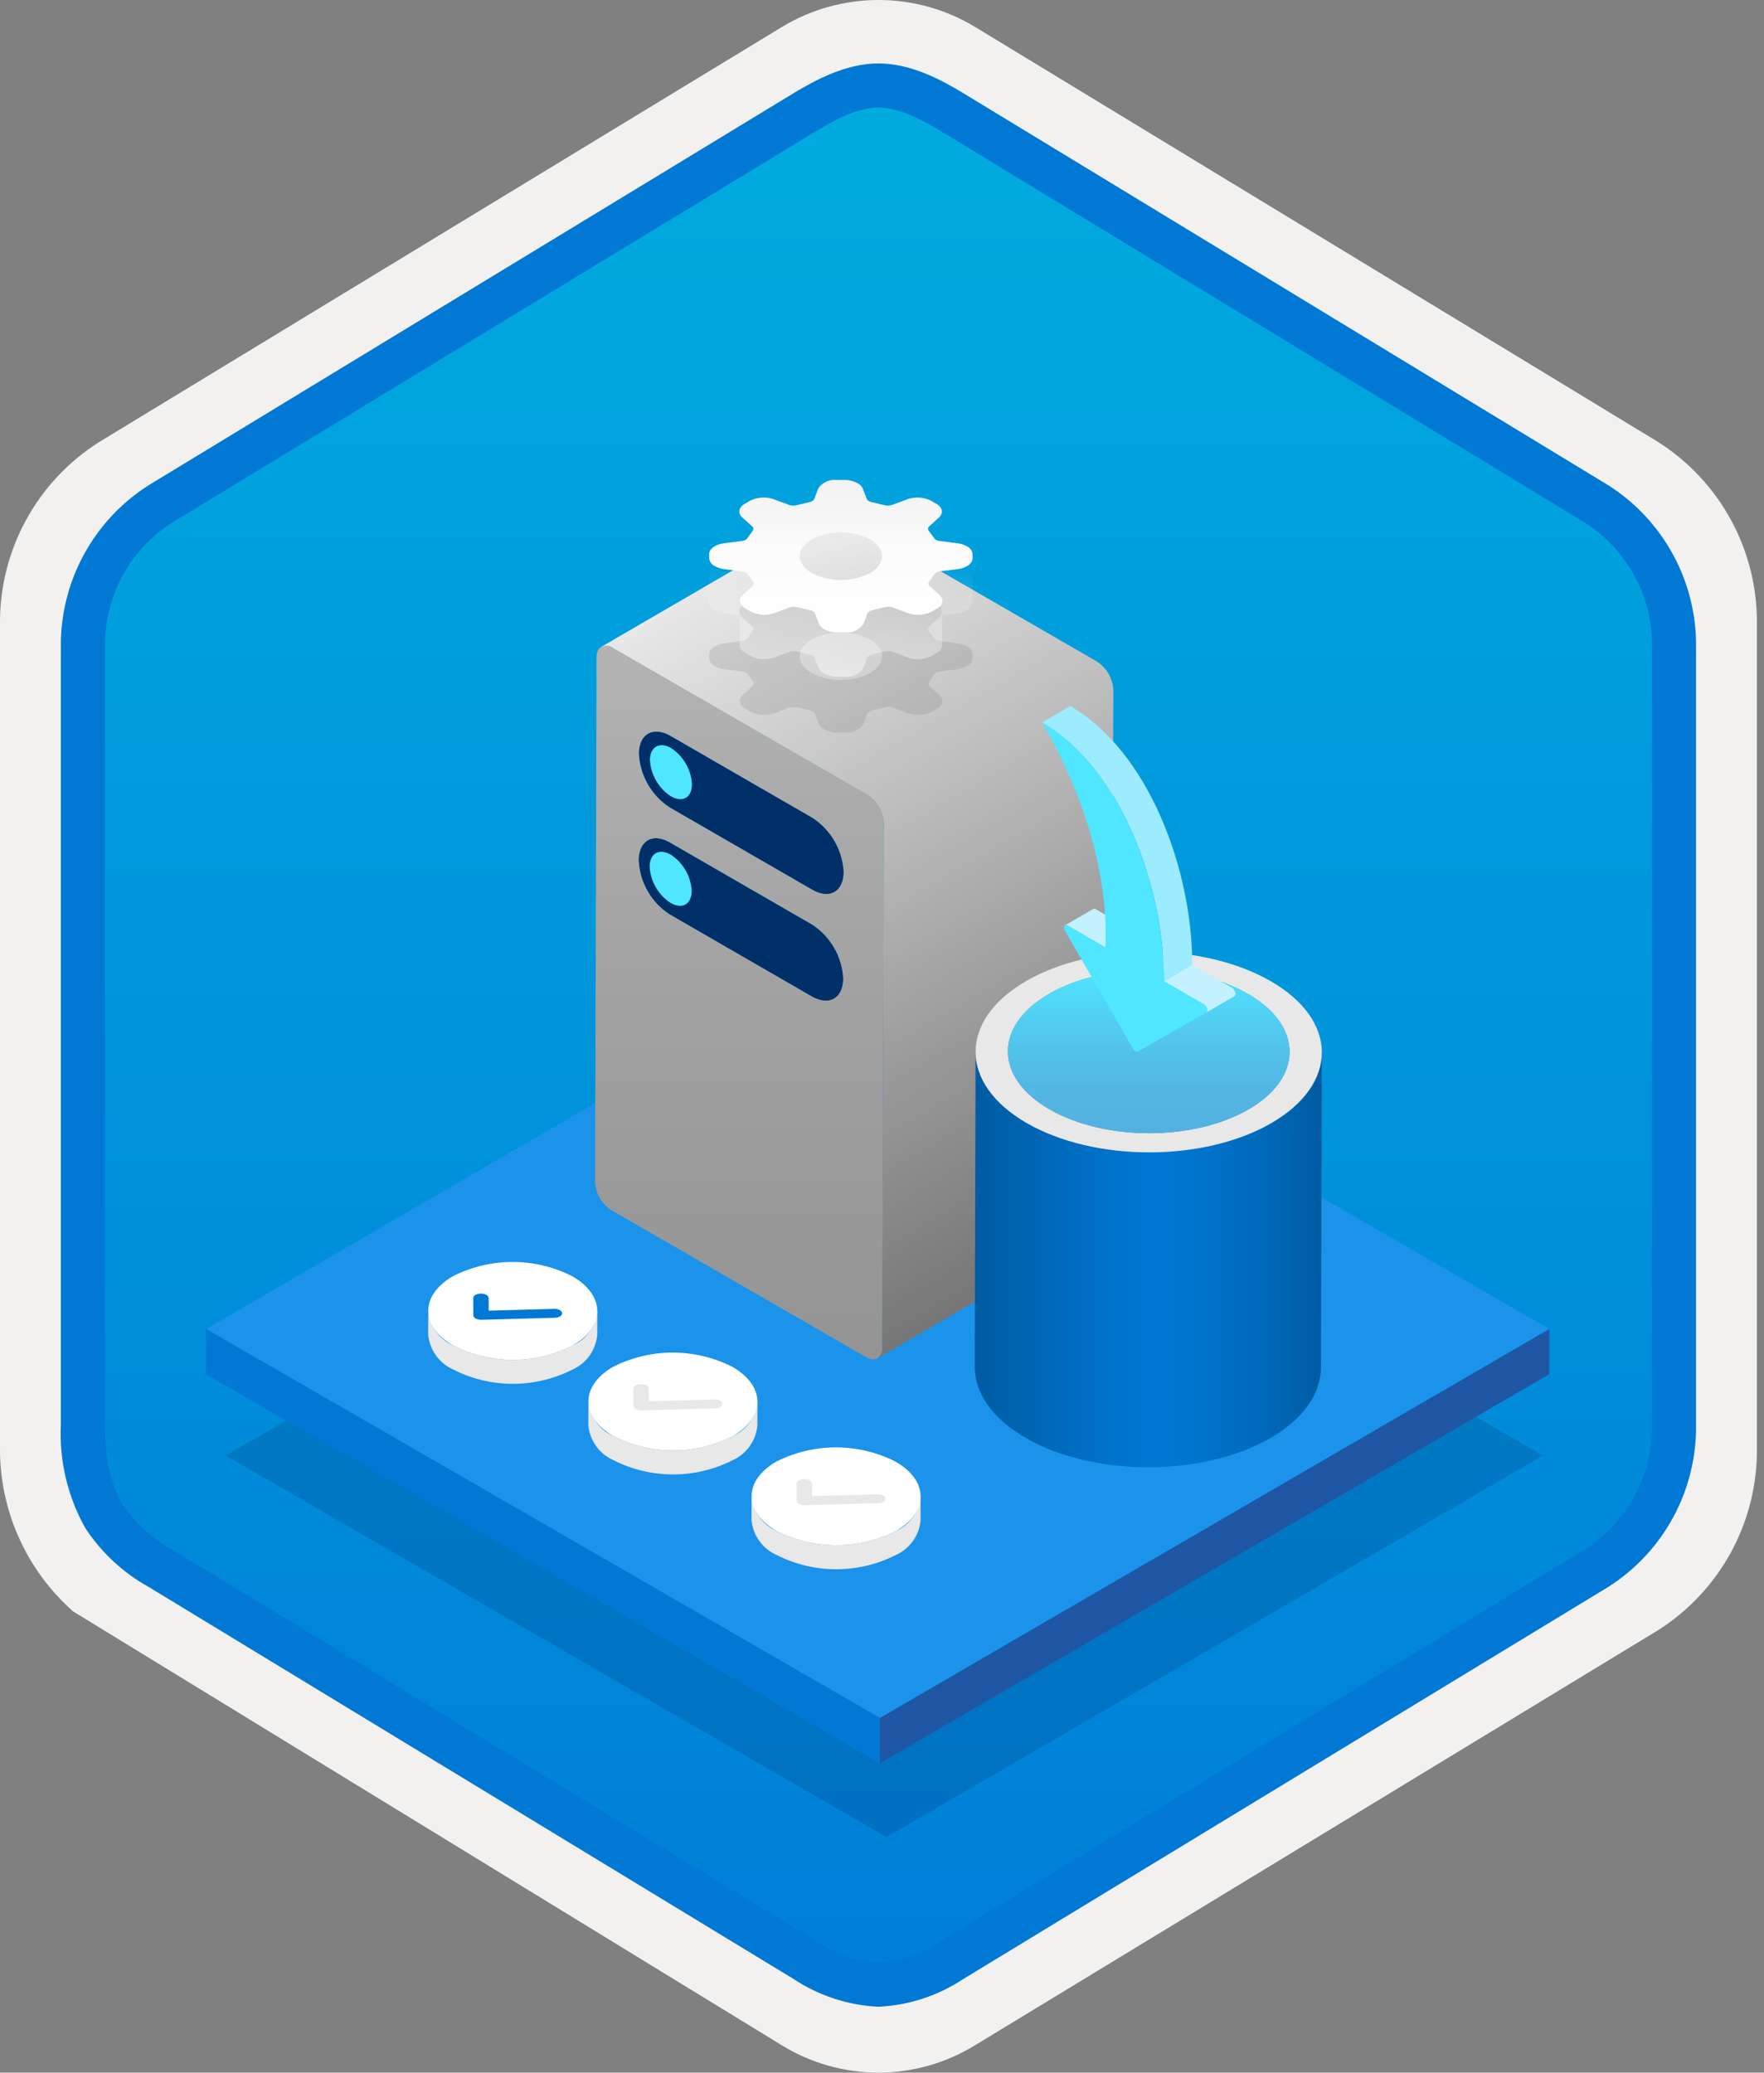 <svg width="160" height="188" viewBox="0 0 160 188" fill="none" xmlns="http://www.w3.org/2000/svg">
<rect x="0" y="0" width="160" height="188" fill="#808080" stroke="none"/>
<g clip-path="url(#clip0_369_287)">
<path d="M79.678 188C82.759 187.994 85.78 187.141 88.408 185.534L150.384 147.874C153.165 146.11 155.449 143.665 157.019 140.771C158.589 137.876 159.394 134.628 159.356 131.336V56.621C159.392 53.328 158.587 50.081 157.017 47.187C155.447 44.293 153.163 41.848 150.384 40.083L88.408 2.423C85.775 0.838 82.759 0 79.686 0C76.612 0 73.596 0.838 70.963 2.423L8.988 40.098C6.205 41.86 3.918 44.305 2.345 47.199C0.772 50.093 -0.035 53.342 4.1431e-06 56.636V131.336C-0.019 134.119 0.556 136.874 1.686 139.418C2.816 141.962 4.474 144.236 6.552 146.089V146.115L70.963 185.549C73.588 187.149 76.603 187.996 79.678 188V188ZM80.326 6.952C82.278 6.952 84.755 8.165 86.465 9.209L147.222 46.403C150.974 48.688 153.09 55.284 153.09 60.035L152.458 131.336C152.458 136.087 149.259 140.355 145.506 142.64L85.11 179.021C81.676 181.109 78.885 181.109 75.451 179.021L14.243 142.549C10.49 140.265 7.472 136.072 7.472 131.336V57.688C7.504 55.323 8.113 53.001 9.246 50.925C10.379 48.848 12.001 47.079 13.972 45.771L74.548 9.209C76.258 8.165 78.374 6.952 80.326 6.952Z" fill="#F2F1F0"/>
<path fill-rule="evenodd" clip-rule="evenodd" d="M87.576 10.533C85.206 9.059 82.47 8.278 79.678 8.278C76.887 8.278 74.151 9.059 71.78 10.533L15.645 44.864C13.119 46.476 11.047 48.706 9.625 51.344C8.203 53.981 7.479 56.938 7.52 59.934V128.038C7.48 131.033 8.206 133.99 9.627 136.627C11.049 139.264 13.121 141.495 15.645 143.108L71.78 177.439C74.151 178.912 76.887 179.694 79.678 179.694C82.47 179.694 85.206 178.912 87.576 177.439L143.711 143.108C146.236 141.495 148.307 139.264 149.729 136.627C151.151 133.99 151.877 131.033 151.837 128.038V59.934C151.875 56.939 151.149 53.983 149.727 51.346C148.305 48.709 146.234 46.478 143.711 44.864L87.576 10.533Z" fill="url(#paint0_linear_369_287)"/>
<path fill-rule="evenodd" clip-rule="evenodd" d="M79.678 9.754C81.362 9.754 83.244 10.62 85.311 11.878L143.777 47.42C145.668 48.634 147.218 50.311 148.278 52.292C149.339 54.273 149.875 56.492 149.837 58.739V129.218C149.875 131.464 149.339 133.684 148.278 135.664C147.218 137.645 145.668 139.322 143.777 140.536L85.312 176.078L85.311 176.079C83.641 177.218 81.696 177.889 79.678 178.022C77.661 177.889 75.716 177.218 74.046 176.079L74.045 176.078L15.582 140.538L15.58 140.537C13.792 139.573 12.267 138.186 11.138 136.497C10.161 134.894 9.52 132.679 9.52 129.218V58.739C9.482 56.492 10.018 54.273 11.079 52.292C12.139 50.311 13.688 48.634 15.58 47.421L74.037 11.883L74.041 11.881C76.124 10.628 77.985 9.754 79.678 9.754ZM87.391 8.461L145.855 44.003C148.333 45.573 150.368 47.751 151.765 50.331C153.162 52.911 153.876 55.806 153.837 58.739V129.218C153.876 132.151 153.162 135.046 151.765 137.626C150.368 140.205 148.333 142.384 145.855 143.955L87.39 179.496C85.096 181.021 82.43 181.894 79.678 182.022C76.926 181.894 74.261 181.021 71.967 179.496H71.966L13.502 143.954L13.499 143.953C11.164 142.66 9.181 140.814 7.723 138.579C6.128 135.725 5.365 132.482 5.52 129.218V58.739C5.481 55.805 6.194 52.911 7.592 50.331C8.989 47.751 11.024 45.572 13.502 44.002L71.967 8.461L71.975 8.456C74.066 7.198 76.773 5.754 79.678 5.754C82.564 5.754 85.282 7.177 87.391 8.461V8.461Z" fill="#0078D4"/>
<path opacity="0.2" d="M139.959 132.026L80.409 166.633L20.47 132.027L80.02 97.42L139.959 132.026Z" fill="#003067"/>
<path d="M140.532 120.546L79.81 155.834L18.698 120.551L79.42 85.263L140.532 120.546Z" fill="#1B93EB"/>
<path d="M140.532 120.546L140.52 124.652L79.798 159.94L79.81 155.834L140.532 120.546Z" fill="#1F56A3"/>
<path d="M79.81 155.834L79.798 159.94L18.686 124.657L18.698 120.551L79.81 155.834Z" fill="#0078D4"/>
<path d="M62.182 82.038C62.927 81.605 62.925 80.212 62.178 78.927C61.431 77.641 60.222 76.95 59.477 77.383C58.733 77.815 58.735 79.208 59.482 80.494C60.229 81.779 61.438 82.47 62.182 82.038Z" fill="#50E6FF"/>
<path d="M73.665 83.864C74.486 84.4 75.169 85.121 75.659 85.97C76.149 86.818 76.432 87.77 76.485 88.749C76.48 90.537 75.226 91.278 73.67 90.407L60.703 82.92C59.888 82.383 59.212 81.66 58.73 80.811C58.248 79.962 57.974 79.011 57.93 78.036C57.935 76.275 59.165 75.52 60.721 76.391L73.665 83.864ZM60.824 81.905C61.885 82.517 62.736 82.032 62.74 80.813C62.707 80.152 62.517 79.508 62.186 78.935C61.855 78.361 61.392 77.875 60.836 77.516C59.799 76.917 58.924 77.388 58.92 78.608C58.956 79.268 59.148 79.911 59.478 80.483C59.809 81.056 60.27 81.543 60.824 81.905" fill="#003067"/>
<path d="M78.658 72.093C79.094 72.374 79.457 72.754 79.719 73.202C79.98 73.65 80.132 74.153 80.162 74.671L80.027 122.245C80.024 123.193 79.362 123.57 78.537 123.094L55.455 109.767C55.028 109.495 54.671 109.126 54.414 108.69C54.156 108.254 54.006 107.763 53.974 107.257L54.109 59.602C54.112 58.681 54.774 58.304 55.599 58.78L78.658 72.093ZM73.647 90.393C75.226 91.278 76.48 90.537 76.485 88.749C76.432 87.77 76.149 86.818 75.659 85.97C75.169 85.121 74.486 84.4 73.665 83.864L60.721 76.391C59.165 75.52 57.935 76.275 57.93 78.036C57.974 79.011 58.248 79.962 58.73 80.811C59.212 81.66 59.888 82.383 60.703 82.92L73.647 90.393L73.647 90.393ZM73.674 80.694C75.23 81.593 76.507 80.892 76.513 79.077C76.459 78.099 76.176 77.146 75.686 76.298C75.196 75.449 74.513 74.728 73.692 74.192L60.749 66.719C59.192 65.875 57.962 66.603 57.957 68.364C58.005 69.335 58.281 70.28 58.763 71.124C59.245 71.968 59.919 72.687 60.73 73.221L73.674 80.694Z" fill="url(#paint1_linear_369_287)"/>
<path d="M62.21 72.366C62.955 71.933 62.953 70.54 62.206 69.254C61.459 67.969 60.249 67.278 59.505 67.71C58.76 68.143 58.762 69.536 59.509 70.822C60.256 72.107 61.465 72.798 62.21 72.366Z" fill="#50E6FF"/>
<path d="M73.692 74.192C74.513 74.728 75.196 75.449 75.686 76.298C76.176 77.146 76.459 78.099 76.513 79.077C76.507 80.892 75.23 81.593 73.674 80.694L60.73 73.221C59.919 72.687 59.245 71.968 58.763 71.124C58.281 70.281 58.005 69.335 57.957 68.364C57.962 66.603 59.192 65.875 60.749 66.719L73.692 74.192ZM60.851 72.233C61.912 72.845 62.764 72.36 62.767 71.141C62.731 70.481 62.539 69.838 62.209 69.265C61.878 68.693 61.417 68.206 60.863 67.844C59.826 67.245 58.951 67.744 58.947 68.936C58.984 69.596 59.175 70.239 59.506 70.811C59.836 71.384 60.297 71.871 60.851 72.233" fill="#003067"/>
<path d="M99.479 59.993L76.421 46.68C76.269 46.569 76.09 46.501 75.903 46.482C75.716 46.464 75.527 46.495 75.356 46.574L54.535 58.674C54.706 58.595 54.894 58.563 55.081 58.582C55.269 58.601 55.447 58.669 55.599 58.78L78.657 72.093C79.094 72.374 79.457 72.754 79.719 73.202C79.98 73.65 80.132 74.153 80.162 74.671L80.027 122.245C80.046 122.428 80.016 122.613 79.94 122.781C79.864 122.949 79.745 123.094 79.595 123.201L100.417 111.101C100.567 110.994 100.685 110.849 100.761 110.681C100.837 110.513 100.867 110.328 100.848 110.145L100.983 62.571C100.953 62.054 100.801 61.55 100.54 61.102C100.278 60.654 99.915 60.274 99.479 59.993V59.993Z" fill="url(#paint2_linear_369_287)"/>
<path d="M119.893 95.474L119.812 124.04C119.806 126.352 118.286 128.661 115.25 130.426C109.135 133.979 99.193 133.979 93.042 130.428C89.948 128.641 88.402 126.296 88.409 123.953L88.49 95.388C88.483 97.73 90.029 100.075 93.123 101.862C99.274 105.413 109.216 105.413 115.331 101.86C118.367 100.095 119.887 97.786 119.893 95.474Z" fill="url(#paint3_linear_369_287)"/>
<path d="M115.259 88.998C109.108 85.447 99.166 85.447 93.055 88.998C86.94 92.552 86.973 98.311 93.123 101.862C99.274 105.413 109.216 105.413 115.331 101.86C121.442 98.308 121.41 92.549 115.259 88.998ZM113.256 100.619C108.281 103.511 100.19 103.511 95.185 100.621C90.18 97.732 90.153 93.046 95.129 90.154C100.102 87.264 108.192 87.264 113.198 90.154C118.203 93.043 118.229 97.73 113.257 100.619H113.256Z" fill="#E8E8E8"/>
<path d="M113.198 90.154C118.203 93.043 118.229 97.73 113.256 100.619C108.281 103.511 100.19 103.511 95.185 100.621C90.18 97.732 90.153 93.046 95.129 90.154C100.102 87.264 108.192 87.264 113.198 90.154Z" fill="url(#paint4_linear_369_287)"/>
<path d="M99.161 82.447L96.604 83.933C96.64 83.917 96.681 83.91 96.721 83.915C96.761 83.919 96.799 83.934 96.832 83.958L100.26 85.937L102.817 84.451L99.389 82.471C99.357 82.447 99.318 82.433 99.278 82.428C99.238 82.424 99.198 82.431 99.161 82.447V82.447Z" fill="#C3F1FF"/>
<path d="M111.977 89.855C111.921 89.747 111.835 89.657 111.73 89.597L108.139 87.523L105.581 89.01L109.172 91.083C109.277 91.144 109.363 91.233 109.419 91.341C109.532 91.545 109.534 91.77 109.41 91.842L111.968 90.356C112.091 90.284 112.09 90.059 111.977 89.855Z" fill="#C3F1FF"/>
<path d="M94.516 65.528L97.073 64.042C104.225 68.17 108.163 78.977 108.138 87.523L105.581 89.01C105.605 80.463 101.667 69.657 94.516 65.528Z" fill="#9CEBFF"/>
<path d="M94.516 65.528C101.667 69.657 105.605 80.463 105.581 89.01L109.172 91.083C109.277 91.144 109.363 91.233 109.419 91.341C109.534 91.55 109.534 91.781 109.402 91.847L103.219 95.37C103.18 95.383 103.139 95.386 103.099 95.381C103.059 95.375 103.02 95.359 102.987 95.336C102.892 95.278 102.813 95.198 102.756 95.103L96.613 84.463C96.546 84.362 96.511 84.242 96.513 84.121C96.521 83.927 96.66 83.859 96.831 83.957L100.26 85.937C100.571 79.726 98.481 72.297 94.516 65.528Z" fill="#50E6FF"/>
<path opacity="0.2" d="M85.23 63.059C85.636 63.428 85.539 63.959 85.007 64.267L84.479 64.575C83.828 64.891 83.079 64.939 82.393 64.707L80.893 64.153C80.712 64.107 80.524 64.102 80.341 64.138L79.125 64.433C78.956 64.459 78.802 64.547 78.694 64.68L78.317 65.687C78.136 65.947 77.889 66.154 77.602 66.287C77.315 66.421 76.998 66.476 76.683 66.447H75.936C75.52 66.448 75.111 66.344 74.746 66.144C74.549 66.045 74.39 65.885 74.294 65.687L73.899 64.68C73.858 64.615 73.799 64.562 73.729 64.527C73.667 64.491 73.6 64.463 73.531 64.446L72.302 64.153C72.105 64.104 71.898 64.104 71.7 64.153L70.203 64.706C69.517 64.937 68.767 64.889 68.116 64.573L67.587 64.267C67.052 63.959 66.949 63.428 67.351 63.059L68.3 62.19C68.339 62.147 68.362 62.092 68.366 62.034C68.37 61.976 68.355 61.919 68.324 61.87L67.808 61.167C67.77 61.102 67.714 61.05 67.647 61.016C67.565 60.968 67.474 60.934 67.38 60.916L65.644 60.693C65.365 60.658 65.096 60.569 64.852 60.431C64.713 60.371 64.592 60.276 64.5 60.156C64.409 60.035 64.349 59.894 64.327 59.744L64.325 59.311C64.322 58.875 64.894 58.459 65.631 58.363L67.365 58.139C67.519 58.116 67.661 58.041 67.768 57.926L68.272 57.218C68.313 57.168 68.335 57.105 68.334 57.041C68.334 56.977 68.311 56.915 68.27 56.865L67.309 55.998C66.902 55.629 66.999 55.099 67.531 54.79L68.059 54.483C68.71 54.166 69.46 54.118 70.145 54.35L71.645 54.904C71.826 54.95 72.014 54.955 72.197 54.919L73.413 54.624C73.582 54.598 73.736 54.51 73.844 54.377L74.222 53.37C74.402 53.11 74.649 52.903 74.936 52.77C75.223 52.636 75.54 52.581 75.855 52.611H76.602C77.018 52.609 77.427 52.713 77.792 52.913C77.989 53.012 78.148 53.172 78.244 53.37L78.636 54.375C78.679 54.441 78.739 54.495 78.809 54.53C78.871 54.567 78.939 54.594 79.01 54.61L80.233 54.902C80.431 54.953 80.639 54.954 80.838 54.904L82.338 54.35C83.023 54.12 83.772 54.168 84.422 54.484L84.951 54.79C85.486 55.099 85.589 55.629 85.187 55.998L84.238 56.867C84.199 56.91 84.176 56.965 84.172 57.023C84.168 57.081 84.183 57.138 84.214 57.187L84.73 57.89C84.768 57.955 84.824 58.007 84.891 58.041C84.972 58.089 85.062 58.122 85.155 58.139L86.894 58.364C87.173 58.399 87.442 58.488 87.686 58.625C87.825 58.686 87.946 58.781 88.038 58.901C88.13 59.021 88.191 59.162 88.214 59.311L88.213 59.746C88.216 60.182 87.644 60.598 86.907 60.694L85.17 60.916C85.017 60.942 84.876 61.017 84.77 61.131L84.266 61.839C84.225 61.889 84.203 61.952 84.204 62.016C84.205 62.08 84.229 62.142 84.271 62.19L85.23 63.059ZM73.637 61.058C74.456 61.473 75.36 61.69 76.278 61.69C77.195 61.689 78.1 61.472 78.918 61.056C80.366 60.215 80.361 58.843 78.901 57.999C78.083 57.584 77.179 57.367 76.262 57.367C75.345 57.367 74.441 57.584 73.623 57.999C72.172 58.843 72.177 60.215 73.637 61.058" fill="#767676"/>
<path d="M72.53 53.393L72.538 50.441C72.569 50.114 72.685 49.801 72.876 49.534C73.066 49.267 73.324 49.055 73.623 48.92C74.441 48.505 75.345 48.288 76.262 48.288C77.179 48.288 78.083 48.505 78.901 48.92C79.204 49.056 79.466 49.27 79.66 49.54C79.853 49.811 79.971 50.128 80 50.459L79.992 53.393L72.53 53.393Z" fill="url(#paint5_linear_369_287)"/>
<path d="M85.229 53.98C85.636 54.349 85.539 54.88 85.007 55.188L84.479 55.496C83.828 55.812 83.079 55.86 82.393 55.628L80.893 55.074C80.712 55.028 80.524 55.023 80.341 55.059L79.125 55.354C78.956 55.38 78.802 55.468 78.694 55.601L78.316 56.608C78.136 56.868 77.889 57.075 77.602 57.208C77.315 57.342 76.998 57.397 76.683 57.368H75.936C75.52 57.369 75.111 57.265 74.746 57.065C74.549 56.967 74.39 56.806 74.294 56.608L73.899 55.601C73.858 55.536 73.799 55.483 73.729 55.448C73.667 55.412 73.6 55.384 73.531 55.367L72.302 55.074C72.105 55.025 71.898 55.025 71.7 55.074L70.203 55.627C69.517 55.858 68.767 55.81 68.116 55.494L67.587 55.189C67.052 54.88 66.949 54.349 67.351 53.98L68.3 53.111C68.339 53.068 68.362 53.013 68.366 52.955C68.37 52.898 68.355 52.84 68.324 52.791L67.808 52.088C67.77 52.024 67.714 51.971 67.647 51.937C67.565 51.889 67.474 51.855 67.38 51.837L65.644 51.614C65.365 51.579 65.096 51.49 64.852 51.353C64.713 51.292 64.592 51.197 64.5 51.077C64.409 50.956 64.349 50.815 64.327 50.665L64.325 50.233C64.322 49.796 64.894 49.38 65.631 49.284L67.365 49.06C67.519 49.037 67.661 48.962 67.768 48.848L68.272 48.139C68.313 48.089 68.335 48.026 68.334 47.962C68.334 47.898 68.311 47.836 68.27 47.786L67.309 46.919C66.902 46.55 66.999 46.02 67.531 45.711L68.059 45.404C68.71 45.087 69.459 45.039 70.145 45.271L71.645 45.825C71.826 45.871 72.014 45.876 72.197 45.84L73.413 45.545C73.582 45.519 73.736 45.431 73.844 45.298L74.222 44.291C74.402 44.032 74.649 43.824 74.936 43.691C75.223 43.557 75.54 43.502 75.855 43.532H76.602C77.018 43.53 77.427 43.634 77.792 43.834C77.989 43.933 78.148 44.093 78.244 44.291L78.635 45.296C78.678 45.362 78.738 45.416 78.809 45.451C78.871 45.489 78.939 45.516 79.01 45.531L80.232 45.824C80.431 45.874 80.639 45.875 80.838 45.825L82.338 45.271C83.023 45.041 83.772 45.089 84.422 45.405L84.951 45.711C85.486 46.02 85.589 46.55 85.187 46.919L84.238 47.788C84.199 47.831 84.176 47.886 84.172 47.944C84.168 48.002 84.183 48.059 84.214 48.108L84.73 48.811C84.768 48.876 84.824 48.928 84.891 48.962C84.972 49.01 85.061 49.043 85.155 49.06L86.894 49.286C87.173 49.32 87.442 49.409 87.686 49.547C87.825 49.607 87.946 49.702 88.038 49.822C88.13 49.942 88.191 50.083 88.214 50.233L88.213 50.667C88.216 51.103 87.644 51.519 86.907 51.616L85.17 51.837C85.017 51.863 84.876 51.938 84.77 52.052L84.266 52.761C84.225 52.81 84.203 52.873 84.204 52.937C84.205 53.001 84.229 53.063 84.271 53.111L85.229 53.98ZM73.637 51.979C74.456 52.395 75.36 52.611 76.278 52.611C77.195 52.61 78.1 52.393 78.918 51.977C80.366 51.136 80.361 49.764 78.901 48.92C78.083 48.505 77.179 48.288 76.262 48.288C75.345 48.288 74.441 48.505 73.623 48.92C72.172 49.764 72.177 51.136 73.637 51.979" fill="url(#paint6_linear_369_287)"/>
<path d="M85.423 46.489C85.418 46.523 85.411 46.556 85.401 46.588C85.396 46.606 85.39 46.624 85.383 46.642C85.368 46.676 85.351 46.709 85.332 46.74C85.322 46.755 85.315 46.771 85.304 46.785C85.27 46.834 85.231 46.878 85.187 46.918L85.187 46.919L84.238 47.788C84.216 47.809 84.2 47.835 84.19 47.863C84.188 47.874 84.185 47.884 84.183 47.894C84.178 47.915 84.174 47.936 84.173 47.958C84.168 48.011 84.183 48.065 84.214 48.108L84.73 48.811C84.768 48.876 84.824 48.928 84.891 48.962C84.972 49.01 85.061 49.043 85.155 49.06L85.424 49.095L85.432 46.412C85.432 46.42 85.429 46.428 85.429 46.437C85.428 46.454 85.425 46.472 85.423 46.489Z" fill="url(#paint7_linear_369_287)"/>
<path d="M88.188 50.829C88.085 51.078 87.891 51.278 87.645 51.388C87.549 51.437 87.448 51.479 87.346 51.512C87.203 51.561 87.056 51.595 86.907 51.615L85.448 51.802L85.416 51.806L85.17 51.837C85.017 51.863 84.876 51.938 84.77 52.052L84.266 52.761C84.225 52.81 84.203 52.873 84.204 52.937C84.205 53.001 84.229 53.063 84.271 53.111L85.229 53.98C85.636 54.349 85.539 54.88 85.007 55.188L84.479 55.496C83.971 55.746 83.397 55.831 82.839 55.737C82.819 55.734 82.799 55.73 82.779 55.726C82.648 55.705 82.519 55.672 82.393 55.628L80.893 55.074C80.862 55.065 80.83 55.058 80.798 55.053C80.738 55.044 80.678 55.038 80.618 55.036C80.525 55.031 80.432 55.039 80.341 55.059L79.125 55.354C79.11 55.357 79.096 55.363 79.081 55.367C78.928 55.397 78.791 55.48 78.694 55.601L78.316 56.608C78.234 56.788 78.098 56.938 77.926 57.036C77.789 57.122 77.641 57.19 77.487 57.24C77.228 57.325 76.956 57.368 76.683 57.368H75.936C75.741 57.367 75.547 57.343 75.358 57.297C75.238 57.271 75.12 57.235 75.005 57.19C74.916 57.155 74.829 57.113 74.746 57.065C74.549 56.967 74.39 56.806 74.294 56.608L73.899 55.601C73.858 55.535 73.799 55.483 73.729 55.448C73.667 55.412 73.6 55.384 73.531 55.367L72.917 55.22L72.302 55.074C72.252 55.06 72.201 55.05 72.15 55.045C72.093 55.039 72.037 55.037 71.98 55.037C71.927 55.037 71.873 55.041 71.82 55.047C71.779 55.052 71.739 55.061 71.7 55.074L70.203 55.627C70.071 55.673 69.935 55.707 69.797 55.728C69.776 55.732 69.757 55.736 69.735 55.739C69.594 55.759 69.452 55.768 69.31 55.767C69.288 55.767 69.266 55.767 69.244 55.766C69.097 55.763 68.951 55.75 68.806 55.725L68.785 55.721C68.551 55.684 68.325 55.607 68.116 55.494L67.587 55.188C67.052 54.88 66.949 54.349 67.351 53.98L68.3 53.111C68.327 53.081 68.346 53.045 68.357 53.006C68.367 52.967 68.369 52.926 68.361 52.886C68.359 52.877 68.359 52.868 68.357 52.859C68.351 52.835 68.34 52.812 68.324 52.792L68.324 52.791L68.32 52.787L67.808 52.088C67.77 52.023 67.714 51.971 67.647 51.937C67.565 51.889 67.474 51.855 67.38 51.837L65.644 51.614C65.407 51.581 65.178 51.51 64.965 51.403C64.928 51.385 64.886 51.372 64.852 51.352C64.705 51.272 64.576 51.164 64.47 51.034C64.382 50.931 64.332 50.801 64.327 50.665L64.304 54.684C64.326 54.834 64.386 54.975 64.478 55.096C64.569 55.216 64.69 55.311 64.829 55.371C65.073 55.509 65.343 55.598 65.621 55.633L67.091 55.822L67.083 58.506C67.094 58.656 67.144 58.799 67.229 58.922C67.314 59.045 67.429 59.144 67.564 59.208L68.093 59.513C68.745 59.829 69.494 59.877 70.181 59.645L71.677 59.093C71.875 59.044 72.082 59.044 72.28 59.093L73.508 59.386C73.578 59.403 73.644 59.431 73.706 59.467C73.776 59.502 73.835 59.554 73.876 59.62L74.271 60.627C74.368 60.825 74.526 60.986 74.723 61.084C75.088 61.284 75.498 61.388 75.913 61.386H76.66C76.975 61.416 77.293 61.361 77.579 61.227C77.867 61.094 78.113 60.887 78.294 60.627L78.671 59.62C78.779 59.487 78.933 59.399 79.102 59.373L80.318 59.078C80.501 59.042 80.69 59.047 80.87 59.093L82.37 59.647C83.056 59.879 83.805 59.831 84.456 59.515L84.984 59.208C85.117 59.144 85.231 59.047 85.314 58.926C85.397 58.804 85.447 58.663 85.458 58.517L85.465 55.816L86.885 55.634C87.621 55.538 88.193 55.122 88.191 54.686L88.213 50.667C88.213 50.722 88.205 50.776 88.188 50.829V50.829Z" fill="url(#paint8_linear_369_287)"/>
<path d="M67.365 49.06C67.519 49.037 67.661 48.962 67.768 48.848L68.272 48.139C68.314 48.087 68.335 48.022 68.333 47.956C68.332 47.934 68.328 47.912 68.322 47.891C68.32 47.88 68.319 47.87 68.316 47.86C68.306 47.832 68.291 47.807 68.27 47.786L67.309 46.919C67.264 46.879 67.224 46.834 67.189 46.785C67.178 46.77 67.17 46.754 67.161 46.739C67.141 46.708 67.123 46.675 67.109 46.64C67.101 46.622 67.095 46.604 67.089 46.586C67.079 46.554 67.072 46.521 67.067 46.488C67.065 46.47 67.062 46.451 67.061 46.433C67.061 46.422 67.058 46.412 67.058 46.402L67.05 49.101L67.365 49.06Z" fill="url(#paint9_linear_369_287)"/>
<path d="M54.175 118.925L54.169 121.1C54.106 121.771 53.867 122.414 53.475 122.962C53.083 123.511 52.553 123.945 51.938 124.222C50.26 125.075 48.404 125.52 46.522 125.52C44.639 125.52 42.783 125.076 41.106 124.222C40.48 123.944 39.94 123.504 39.542 122.948C39.143 122.391 38.901 121.738 38.839 121.056L38.845 118.881C38.907 119.563 39.149 120.216 39.548 120.773C39.946 121.329 40.486 121.769 41.112 122.047C42.79 122.901 44.645 123.345 46.528 123.345C48.41 123.345 50.266 122.901 51.944 122.047C52.559 121.771 53.089 121.336 53.481 120.787C53.873 120.239 54.112 119.596 54.175 118.925V118.925Z" fill="#E8E8E8"/>
<path d="M51.917 115.768C54.915 117.499 54.931 120.311 51.944 122.047C50.266 122.901 48.41 123.345 46.528 123.345C44.646 123.345 42.79 122.901 41.112 122.047C38.105 120.312 38.09 117.499 41.068 115.768C42.748 114.912 44.607 114.466 46.493 114.466C48.378 114.466 50.237 114.912 51.917 115.768V115.768Z" fill="white"/>
<path d="M50.789 118.838C50.842 118.863 50.888 118.9 50.923 118.946C50.959 118.992 50.982 119.046 50.992 119.103C51.011 119.33 50.714 119.518 50.331 119.529L43.669 119.712C43.49 119.721 43.312 119.684 43.152 119.604C43.092 119.578 43.041 119.537 43.002 119.485C42.964 119.433 42.939 119.371 42.932 119.307L42.923 117.739C42.922 117.518 43.237 117.335 43.62 117.335C43.793 117.331 43.965 117.372 44.118 117.453C44.175 117.478 44.223 117.518 44.259 117.568C44.295 117.619 44.316 117.678 44.321 117.739L44.327 118.884L50.26 118.722C50.444 118.712 50.626 118.752 50.789 118.838Z" fill="#0078D4"/>
<path d="M68.701 127.145L68.695 129.32C68.632 129.991 68.393 130.634 68.001 131.182C67.609 131.73 67.079 132.165 66.464 132.442C64.786 133.295 62.93 133.74 61.048 133.74C59.165 133.74 57.31 133.295 55.632 132.442C55.006 132.164 54.466 131.724 54.068 131.167C53.669 130.611 53.427 129.958 53.365 129.276L53.371 127.101C53.433 127.783 53.675 128.436 54.074 128.993C54.472 129.549 55.012 129.989 55.638 130.267C57.316 131.12 59.172 131.565 61.054 131.565C62.937 131.565 64.792 131.12 66.47 130.267C67.085 129.99 67.615 129.556 68.007 129.007C68.399 128.459 68.639 127.816 68.701 127.145V127.145Z" fill="#E8E8E8"/>
<path d="M66.444 123.988C69.442 125.718 69.457 128.531 66.47 130.267C64.792 131.12 62.937 131.565 61.054 131.565C59.172 131.565 57.316 131.12 55.638 130.267C52.631 128.531 52.616 125.719 55.594 123.988C57.274 123.132 59.133 122.686 61.019 122.686C62.904 122.686 64.763 123.132 66.444 123.988V123.988Z" fill="white"/>
<path d="M65.315 127.058C65.368 127.082 65.414 127.119 65.449 127.166C65.485 127.212 65.508 127.266 65.518 127.323C65.537 127.55 65.24 127.738 64.858 127.749L58.195 127.932C58.016 127.941 57.838 127.904 57.678 127.823C57.618 127.798 57.567 127.757 57.528 127.705C57.49 127.653 57.465 127.591 57.458 127.527L57.449 125.959C57.448 125.737 57.763 125.554 58.146 125.554C58.319 125.551 58.491 125.591 58.645 125.673C58.701 125.698 58.749 125.738 58.785 125.788C58.821 125.839 58.842 125.898 58.847 125.959L58.853 127.104L64.786 126.942C64.97 126.932 65.153 126.972 65.315 127.058Z" fill="#E8E8E8"/>
<path d="M83.502 135.744L83.496 137.919C83.433 138.59 83.194 139.233 82.802 139.781C82.41 140.33 81.88 140.764 81.265 141.041C79.587 141.894 77.731 142.339 75.849 142.339C73.966 142.339 72.111 141.894 70.433 141.041C69.807 140.763 69.267 140.323 68.869 139.766C68.47 139.21 68.228 138.557 68.166 137.875L68.172 135.7C68.234 136.382 68.477 137.035 68.875 137.592C69.273 138.148 69.813 138.588 70.439 138.866C72.117 139.72 73.973 140.164 75.855 140.164C77.738 140.164 79.593 139.72 81.271 138.866C81.886 138.589 82.416 138.155 82.808 137.606C83.2 137.058 83.44 136.415 83.502 135.744V135.744Z" fill="#E8E8E8"/>
<path d="M81.245 132.587C84.243 134.318 84.258 137.13 81.271 138.866C79.593 139.72 77.738 140.164 75.855 140.164C73.973 140.164 72.117 139.72 70.439 138.866C67.432 137.13 67.417 134.318 70.395 132.587C72.075 131.731 73.934 131.285 75.82 131.285C77.705 131.285 79.564 131.731 81.245 132.587Z" fill="white"/>
<path d="M80.116 135.657C80.169 135.682 80.215 135.719 80.25 135.765C80.286 135.811 80.309 135.865 80.319 135.922C80.338 136.149 80.041 136.337 79.659 136.348L72.996 136.531C72.817 136.54 72.639 136.503 72.479 136.423C72.419 136.397 72.368 136.356 72.329 136.304C72.291 136.252 72.266 136.19 72.259 136.126L72.25 134.558C72.249 134.337 72.564 134.154 72.947 134.154C73.121 134.15 73.292 134.19 73.446 134.272C73.502 134.297 73.55 134.337 73.586 134.387C73.622 134.438 73.643 134.497 73.648 134.558L73.654 135.703L79.587 135.541C79.771 135.531 79.954 135.571 80.116 135.657V135.657Z" fill="#E8E8E8"/>
</g>
<defs>
<linearGradient id="paint0_linear_369_287" x1="79.678" y1="8.278" x2="79.678" y2="179.694" gradientUnits="userSpaceOnUse">
<stop stop-color="#00ABDE"/>
<stop offset="1" stop-color="#007ED8"/>
</linearGradient>
<linearGradient id="paint1_linear_369_287" x1="67.068" y1="123.3" x2="67.068" y2="58.574" gradientUnits="userSpaceOnUse">
<stop stop-color="#949494"/>
<stop offset="0.53" stop-color="#A2A2A2"/>
<stop offset="1" stop-color="#B3B3B3"/>
</linearGradient>
<linearGradient id="paint2_linear_369_287" x1="100.894" y1="110.904" x2="66.654" y2="51.598" gradientUnits="userSpaceOnUse">
<stop stop-color="#767676"/>
<stop offset="1" stop-color="#E8E8E8"/>
</linearGradient>
<linearGradient id="paint3_linear_369_287" x1="88.409" y1="114.239" x2="119.893" y2="114.239" gradientUnits="userSpaceOnUse">
<stop stop-color="#005BA1"/>
<stop offset="0.07" stop-color="#0060A9"/>
<stop offset="0.36" stop-color="#0071C8"/>
<stop offset="0.52" stop-color="#0078D4"/>
<stop offset="0.64" stop-color="#0074CD"/>
<stop offset="0.82" stop-color="#006ABB"/>
<stop offset="1" stop-color="#005BA1"/>
</linearGradient>
<linearGradient id="paint4_linear_369_287" x1="104.191" y1="102.789" x2="104.191" y2="87.986" gradientUnits="userSpaceOnUse">
<stop stop-color="#53B1E0"/>
<stop offset="0.254" stop-color="#53B6E3"/>
<stop offset="0.57" stop-color="#52C6EC"/>
<stop offset="0.918" stop-color="#50DFFB"/>
<stop offset="1" stop-color="#50E6FF"/>
</linearGradient>
<linearGradient id="paint5_linear_369_287" x1="76.265" y1="53.393" x2="76.265" y2="48.288" gradientUnits="userSpaceOnUse">
<stop stop-color="#F0F0F0" stop-opacity="0"/>
<stop offset="1" stop-color="#F0F0F0" stop-opacity="0.5"/>
</linearGradient>
<linearGradient id="paint6_linear_369_287" x1="76.269" y1="56.871" x2="76.269" y2="43.833" gradientUnits="userSpaceOnUse">
<stop stop-color="white"/>
<stop offset="0.56" stop-color="#FBFBFB"/>
<stop offset="1" stop-color="#F2F2F2"/>
</linearGradient>
<linearGradient id="paint7_linear_369_287" x1="191.022" y1="170.948" x2="191.022" y2="178.148" gradientUnits="userSpaceOnUse">
<stop stop-color="#F0F0F0" stop-opacity="0"/>
<stop offset="1" stop-color="#F0F0F0" stop-opacity="0.5"/>
</linearGradient>
<linearGradient id="paint8_linear_369_287" x1="76.354" y1="61.534" x2="76.337" y2="51.685" gradientUnits="userSpaceOnUse">
<stop stop-color="white" stop-opacity="0.5"/>
<stop offset="1" stop-color="#FCFCFC" stop-opacity="0"/>
</linearGradient>
<linearGradient id="paint9_linear_369_287" x1="153.908" y1="171.648" x2="153.908" y2="178.934" gradientUnits="userSpaceOnUse">
<stop stop-color="#F0F0F0" stop-opacity="0"/>
<stop offset="1" stop-color="#F0F0F0" stop-opacity="0.5"/>
</linearGradient>
<clipPath id="clip0_369_287">
<rect width="159.356" height="188" fill="white"/>
</clipPath>
</defs>
</svg>

